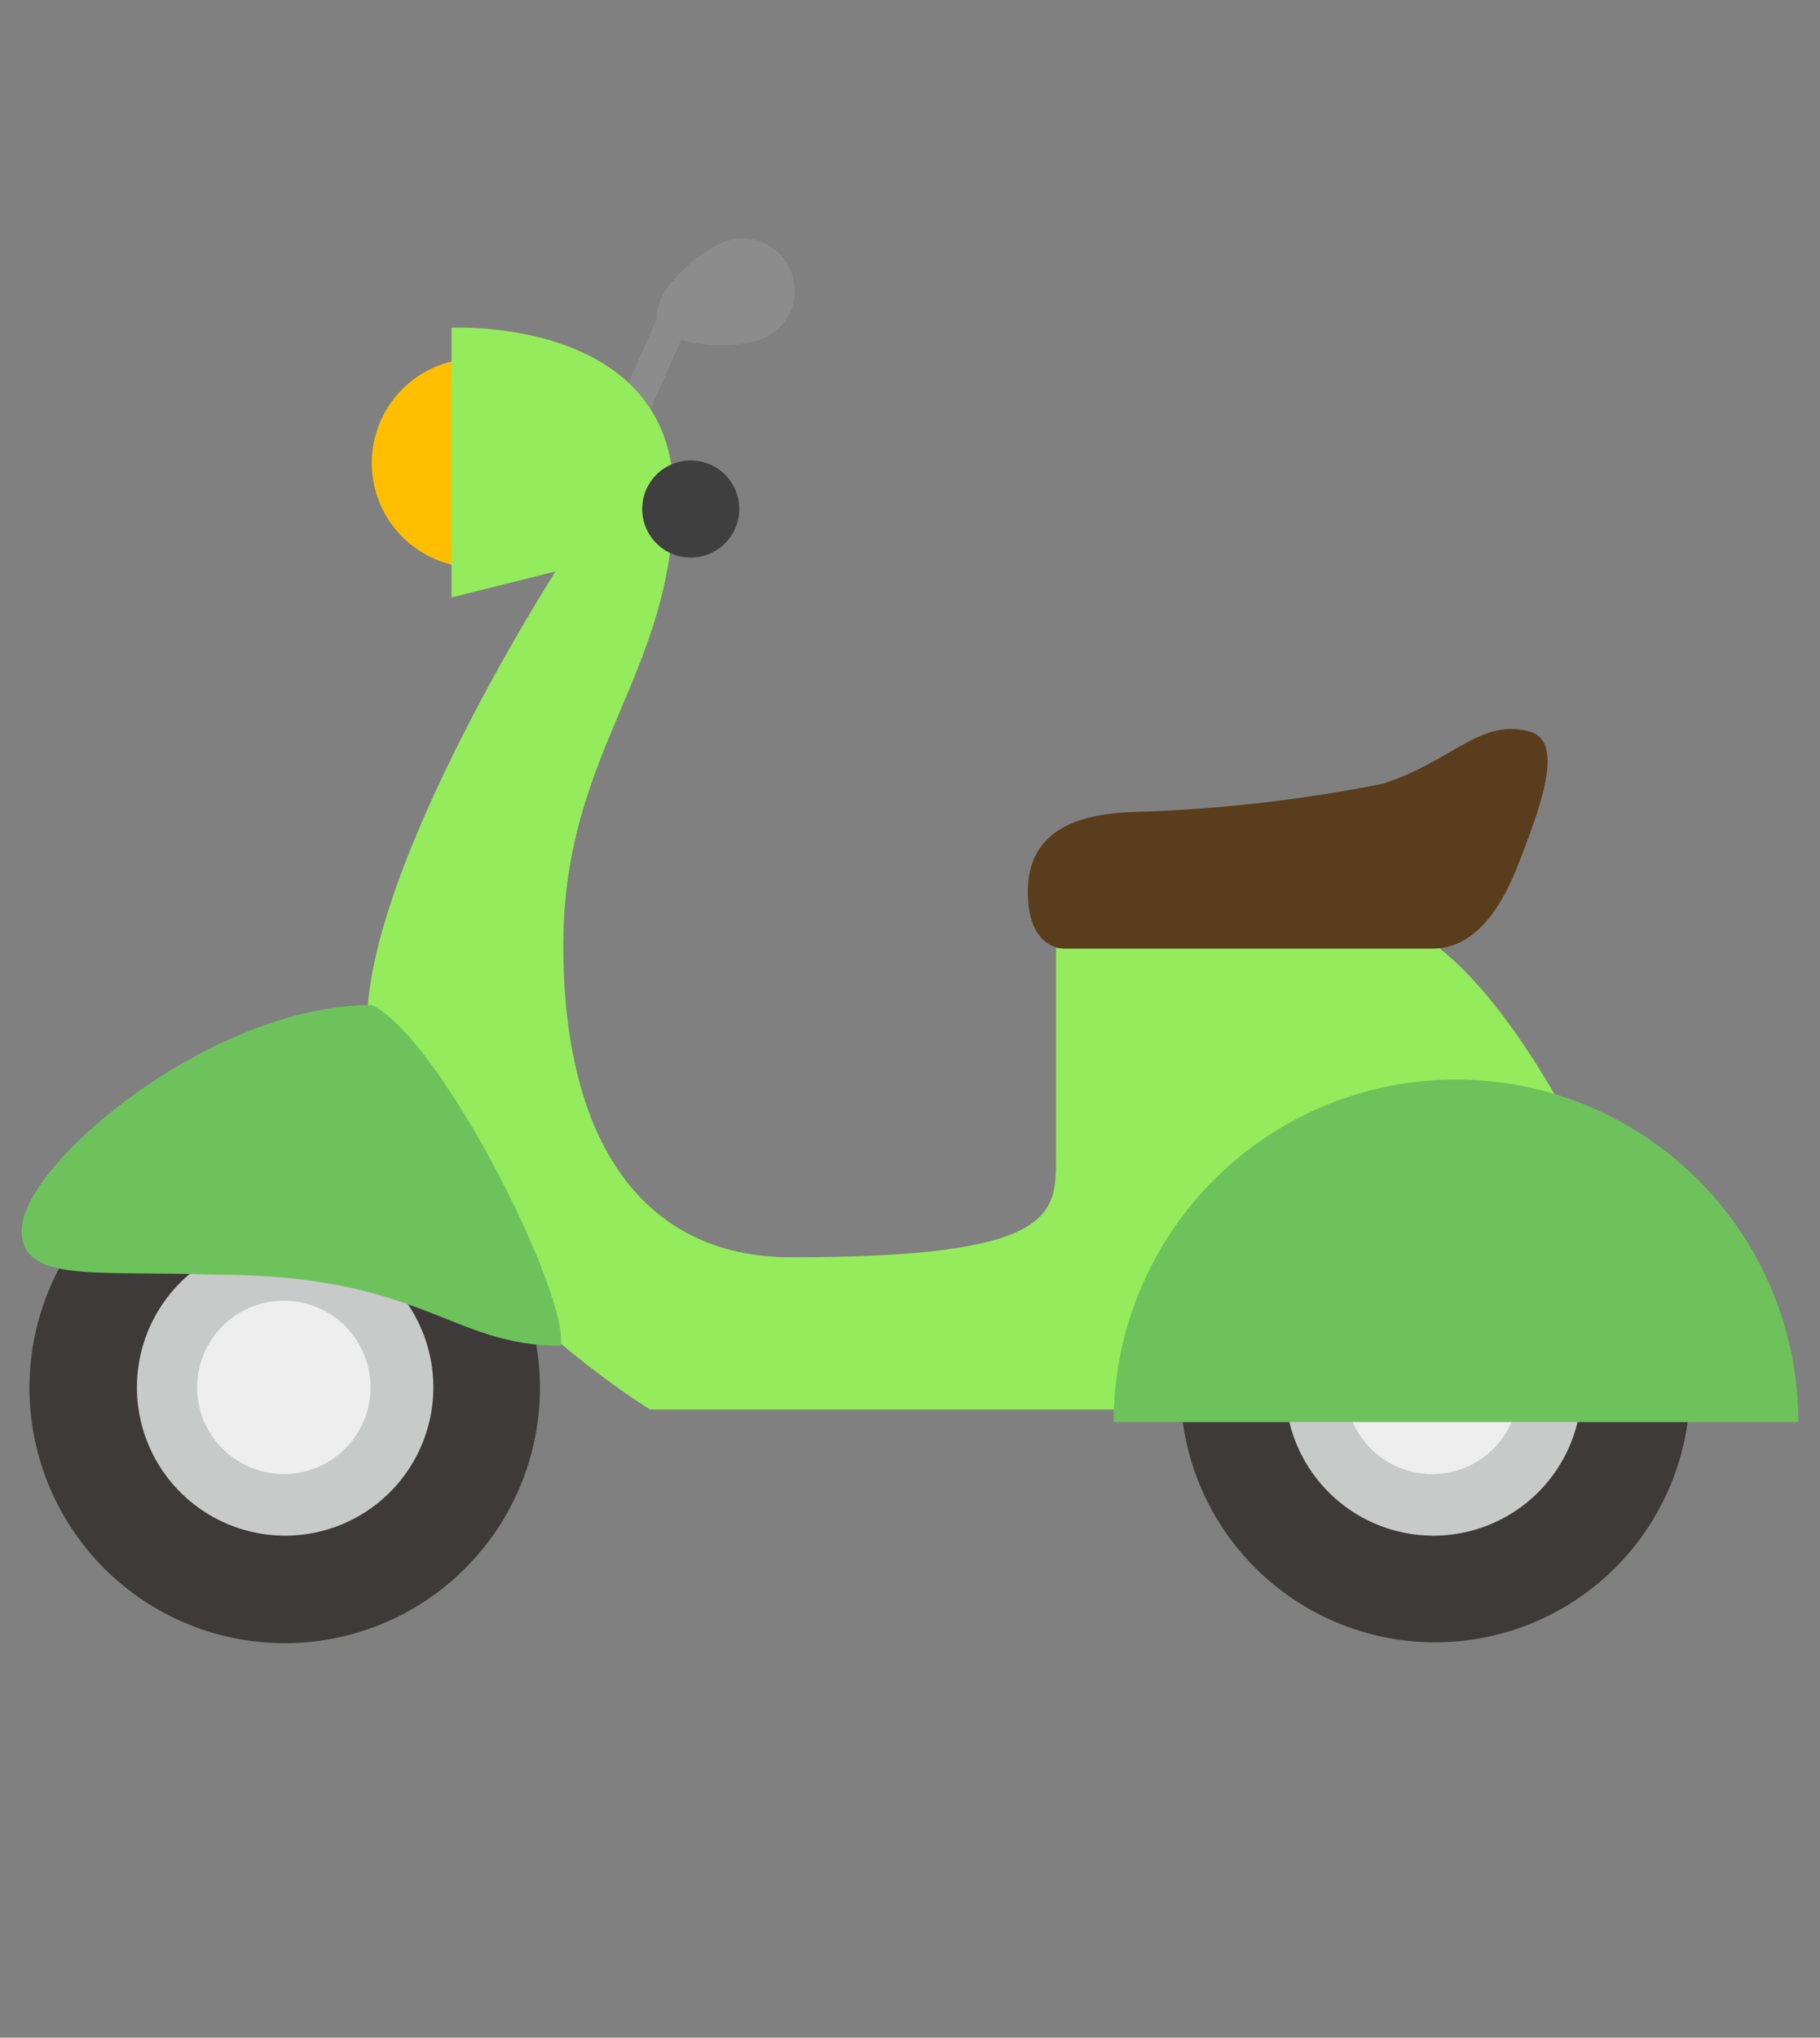<svg xmlns="http://www.w3.org/2000/svg" viewBox="0 0 42 47"><rect x="0" y="0" width="42" height="47" fill="#808080" stroke="none"/><defs><style>.cls-1{fill:#ffbf00;}.cls-2{fill:#8c8c8c;}.cls-3{fill:#94eb5c;}.cls-4{fill:#5a3d1c;}.cls-5{fill:#3e3a39;}.cls-6{fill:#c8c9c9;}.cls-7{fill:#eee;}.cls-8{fill:#6ec25c;}.cls-9{fill:#3f3f3f;}.cls-10{fill:none;}</style></defs><g id="レイヤー_2" data-name="レイヤー 2"><g id="レイヤー_1-2" data-name="レイヤー 1"><path class="cls-1" d="M13.4,10.67A2.41,2.41,0,1,1,11,8.27,2.4,2.4,0,0,1,13.4,10.67Z"/><path class="cls-2" d="M18.27,6.29a1.21,1.21,0,0,1-.72,1.54c-.62.23-2.14.2-2.36-.42s.92-1.61,1.54-1.84A1.21,1.21,0,0,1,18.27,6.29Z"/><rect class="cls-2" x="13.72" y="8.17" width="2.62" height="0.71" transform="translate(1.14 18.8) rotate(-66.07)"/><path class="cls-3" d="M33.22,21.87c3.27,2.62,5.84,10.64,5.84,10.64H15s-6.53-4-6.53-8.9c0-3.65,4.35-10.43,4.35-10.43l-2.4.6V7.56s5.13-.27,5.13,3.88S13,17.28,13,21.81,14.84,29,18.26,29c6.17,0,6.11-1,6.11-2.34V21.87Z"/><path class="cls-4" d="M23.72,20.57c0,1.38.87,1.31.87,1.31h8.47c.94,0,1.57-.87,2-2s1.08-2.75.26-3c-1.16-.33-1.79.68-3.42,1.2a34.7,34.7,0,0,1-5.78.65C24.82,18.78,23.72,19.18,23.72,20.57Z"/><path class="cls-5" d="M12.46,32a5.89,5.89,0,1,1-5.89-5.88A5.89,5.89,0,0,1,12.46,32Z"/><path class="cls-6" d="M10,32a3.42,3.42,0,1,1-3.42-3.42A3.42,3.42,0,0,1,10,32Z"/><path class="cls-7" d="M8.55,32a2,2,0,1,1-2-2A2,2,0,0,1,8.55,32Z"/><path class="cls-8" d="M4.94,29.4c4.84,0,5.42,1.64,8,1.64.19-1.2-2.77-7.1-4.36-7.86C4.87,23.18.5,26.85.5,28.38.5,29.6,2.19,29.3,4.94,29.4Z"/><path class="cls-5" d="M39,32a5.88,5.88,0,1,1-5.88-5.88A5.88,5.88,0,0,1,39,32Z"/><path class="cls-6" d="M36.5,32a3.42,3.42,0,1,1-3.42-3.42A3.42,3.42,0,0,1,36.5,32Z"/><path class="cls-7" d="M35.05,32a2,2,0,1,1-2-2A2,2,0,0,1,35.05,32Z"/><path class="cls-9" d="M17.06,11.74a1.12,1.12,0,1,1-1.12-1.12A1.12,1.12,0,0,1,17.06,11.74Z"/><path class="cls-8" d="M41.5,32.8a7.9,7.9,0,0,0-15.8,0Z"/><rect class="cls-10" width="42" height="47"/></g></g></svg>